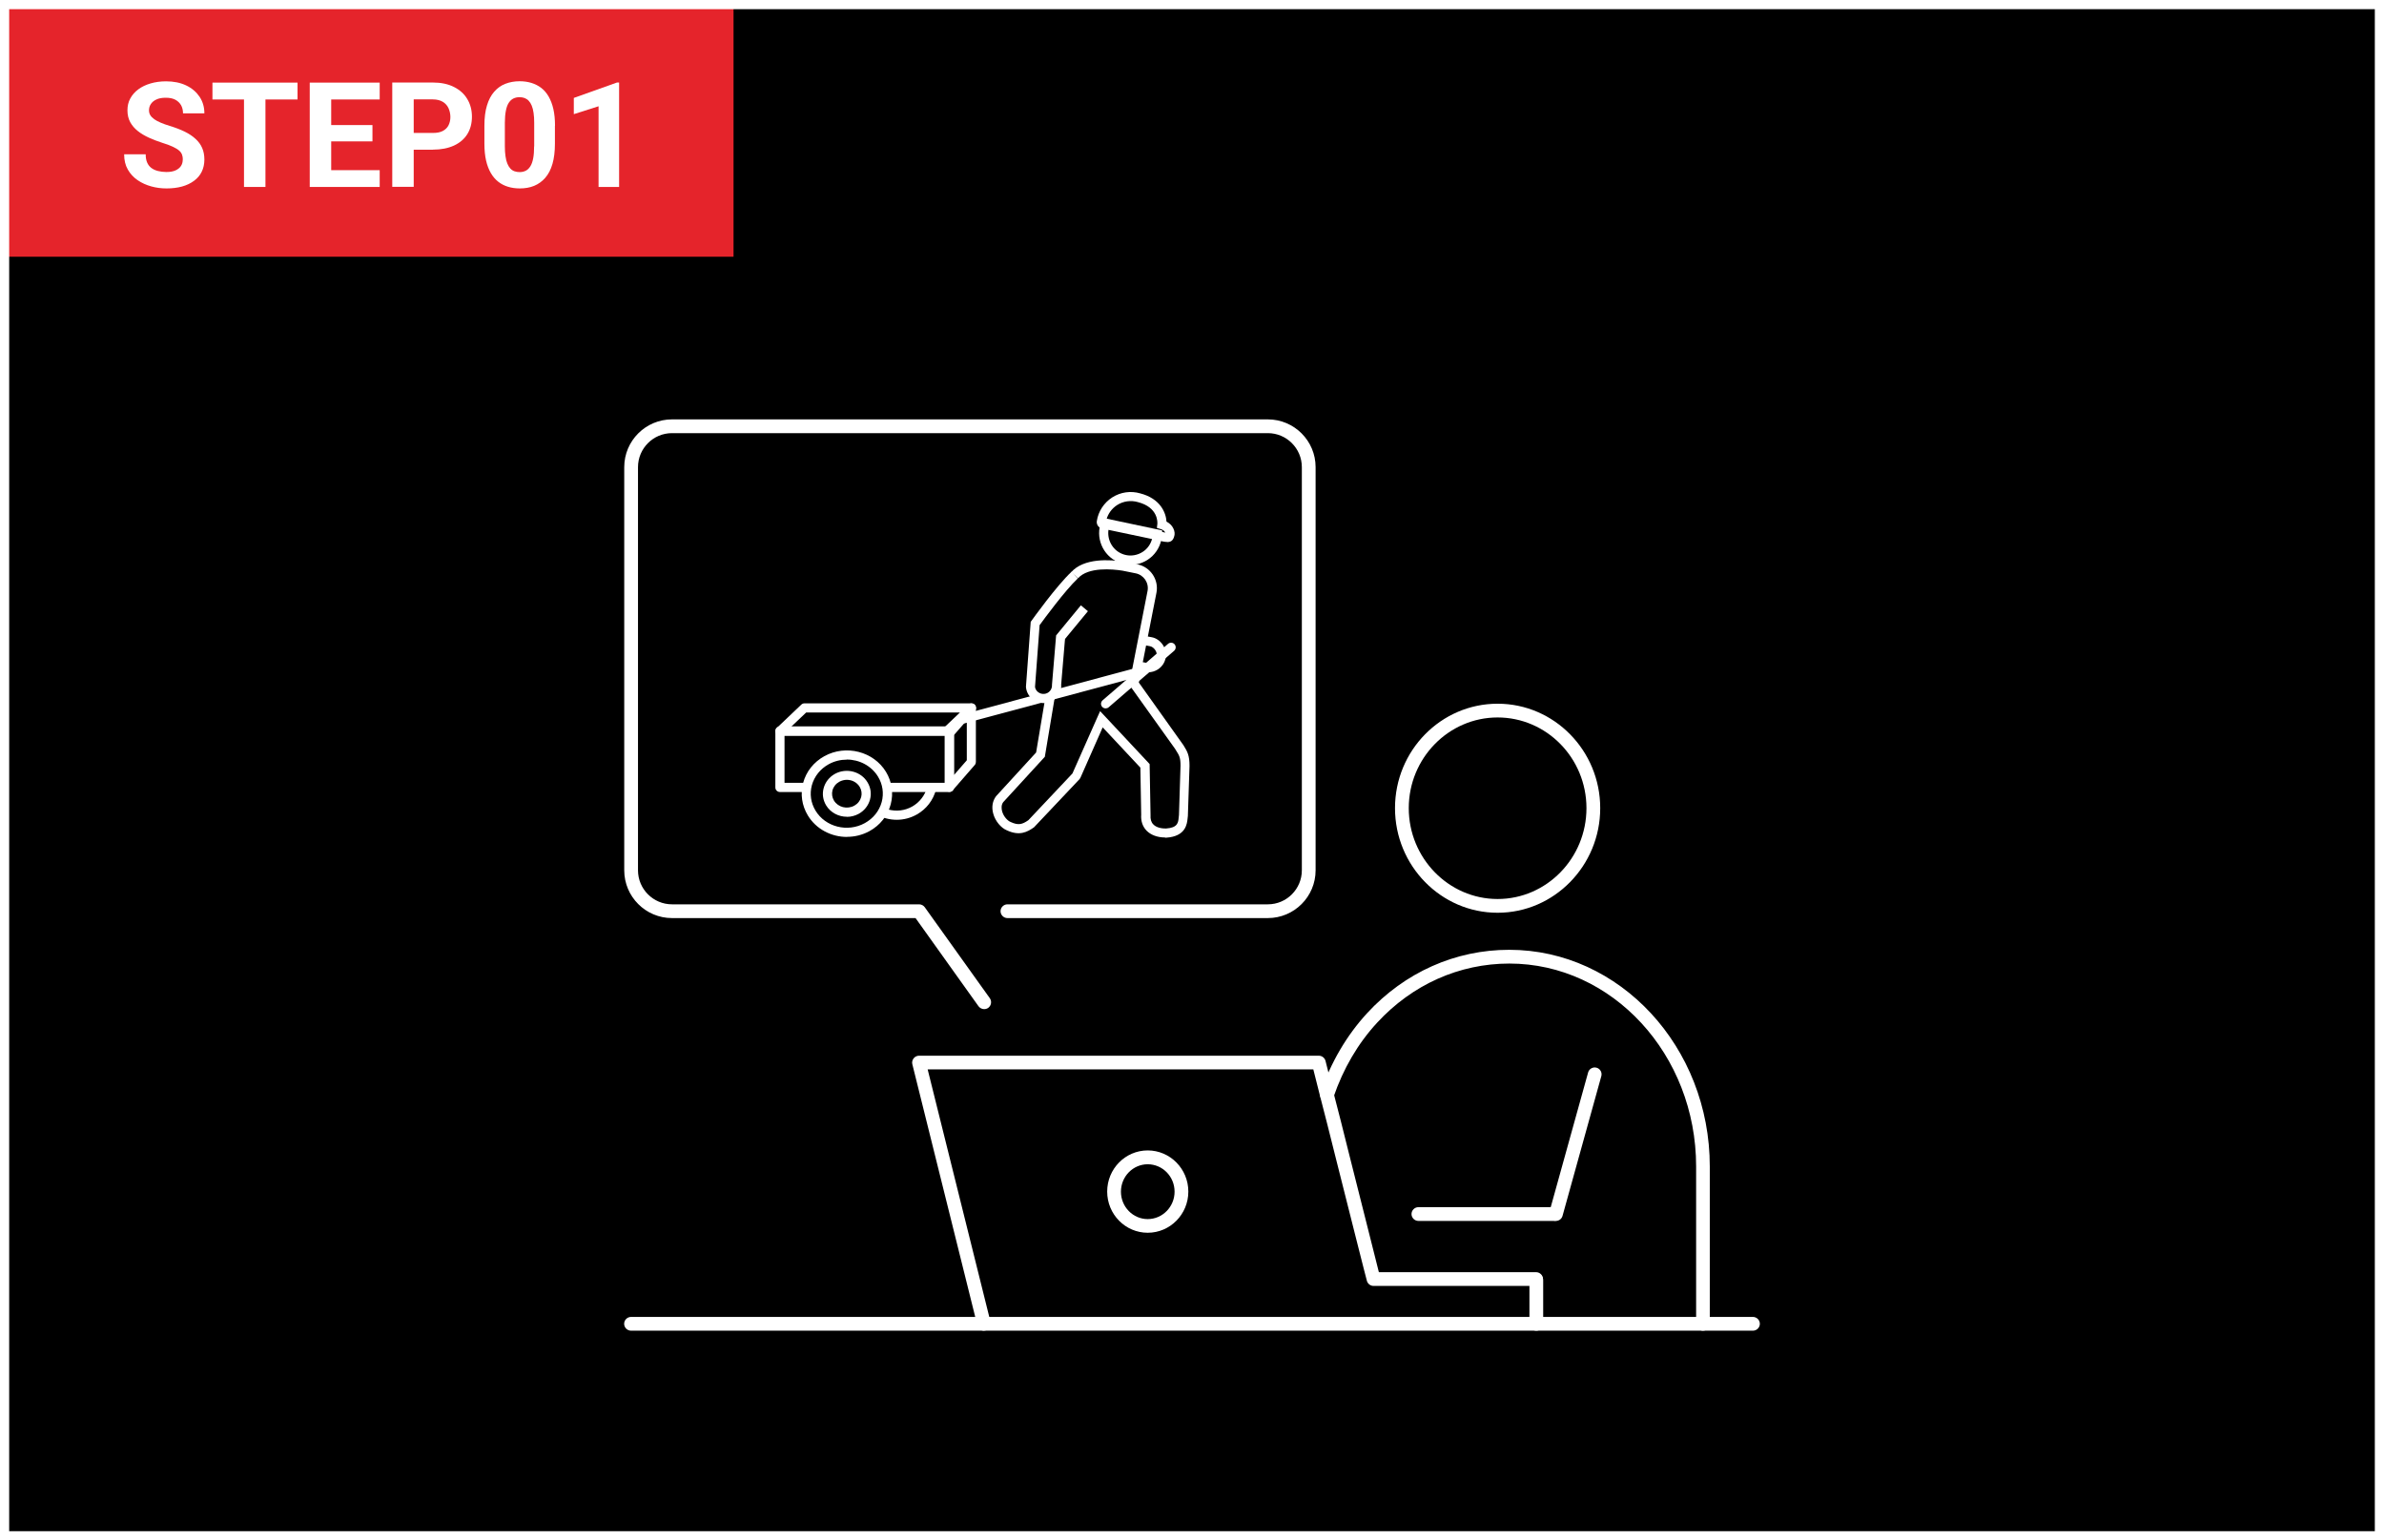 <?xml version="1.0" encoding="UTF-8"?><svg id="_レイヤー_1" xmlns="http://www.w3.org/2000/svg" width="260" height="168" viewBox="0 0 260 168"><rect width="260" height="168"/><rect width="80" height="28" style="fill:#e5242b;"/><path d="M19.94,17.41c0-.2-.03-.39-.09-.55-.06-.16-.17-.32-.33-.45-.16-.14-.39-.27-.68-.41-.29-.14-.67-.28-1.13-.42-.52-.17-1-.35-1.46-.56s-.87-.45-1.22-.73-.63-.6-.83-.97c-.2-.37-.3-.8-.3-1.29s.1-.91.31-1.29c.21-.39.5-.72.88-1s.82-.49,1.33-.64c.51-.15,1.08-.23,1.69-.23.84,0,1.57.15,2.2.45s1.11.72,1.46,1.24c.35.53.52,1.13.52,1.8h-2.33c0-.33-.07-.63-.21-.88-.14-.25-.35-.45-.62-.6-.28-.15-.63-.22-1.05-.22s-.75.06-1.02.19c-.27.12-.47.29-.61.5-.14.21-.2.44-.2.69,0,.19.05.37.14.52.1.16.24.3.43.44.19.14.43.26.71.38s.61.24.98.35c.62.19,1.17.4,1.64.63.47.23.87.5,1.18.79.32.29.56.62.72.99.16.37.24.79.24,1.26,0,.5-.1.94-.29,1.33-.19.39-.47.72-.84.99-.36.27-.8.48-1.3.62-.51.14-1.07.21-1.7.21-.56,0-1.12-.07-1.66-.22s-1.04-.37-1.49-.68-.8-.69-1.07-1.16-.4-1.02-.4-1.66h2.35c0,.35.05.65.16.9s.26.44.46.59c.2.15.44.26.72.33.28.07.58.11.92.11.41,0,.74-.06,1-.18.26-.12.46-.28.59-.48.13-.2.19-.43.19-.69Z" style="fill:#fff;"/><path d="M32.45,9.01v1.84h-9.28v-1.84h9.28ZM28.95,9.01v11.38h-2.34v-11.38h2.34Z" style="fill:#fff;"/><path d="M36.12,9.01v11.38h-2.34v-11.38h2.34ZM41.41,9.01v1.84h-6.05v-1.84h6.05ZM40.62,13.64v1.78h-5.27v-1.78h5.27ZM41.41,18.56v1.83h-6.05v-1.83h6.05Z" style="fill:#fff;"/><path d="M47.21,16.33h-2.9v-1.83h2.9c.45,0,.81-.07,1.09-.22s.49-.36.62-.62c.13-.27.2-.57.2-.9s-.07-.65-.2-.95c-.13-.29-.34-.53-.62-.7s-.65-.27-1.09-.27h-2.09v9.54h-2.34v-11.38h4.43c.89,0,1.65.16,2.29.48.64.32,1.13.76,1.46,1.32.34.56.51,1.21.51,1.93s-.17,1.37-.51,1.91c-.34.54-.83.95-1.46,1.24-.64.29-1.4.44-2.29.44Z" style="fill:#fff;"/><path d="M60.52,13.7v1.97c0,.85-.09,1.59-.27,2.21-.18.62-.44,1.12-.79,1.52-.34.39-.75.68-1.21.87s-.99.28-1.56.28c-.46,0-.89-.06-1.28-.18-.4-.12-.75-.3-1.07-.55-.32-.25-.59-.57-.81-.95s-.4-.84-.52-1.37c-.12-.53-.18-1.14-.18-1.83v-1.97c0-.85.09-1.59.28-2.2.18-.61.45-1.11.79-1.5.34-.39.75-.68,1.21-.86s.99-.28,1.56-.28c.46,0,.88.06,1.28.18.39.12.75.3,1.07.54.32.25.59.56.81.94.22.38.4.84.52,1.37.12.53.18,1.13.18,1.82ZM58.26,15.96v-2.57c0-.41-.02-.77-.07-1.08-.04-.31-.11-.57-.2-.79-.09-.22-.2-.39-.33-.53-.13-.14-.28-.23-.45-.3-.17-.06-.35-.09-.55-.09-.26,0-.48.05-.68.15s-.36.26-.5.47c-.14.22-.24.5-.31.86s-.11.79-.11,1.3v2.57c0,.41.02.77.07,1.09.04.31.11.58.2.8.09.22.2.4.33.54.13.14.28.24.45.3.17.06.36.09.56.09.25,0,.47-.05.67-.15s.36-.26.5-.48c.14-.22.24-.51.31-.87.07-.36.1-.8.1-1.31Z" style="fill:#fff;"/><path d="M67.52,8.99v11.4h-2.24v-8.8l-2.7.86v-1.77l4.71-1.68h.23Z" style="fill:#fff;"/><path d="M191.18,145.13h-122.36c-.41,0-.75-.34-.75-.75s.34-.75.75-.75h122.36c.41,0,.75.34.75.75s-.34.75-.75.75Z" style="fill:#fff;"/><path d="M107.32,145.13c-.34,0-.64-.23-.73-.57l-7.09-28.49c-.06-.22,0-.46.14-.64s.36-.29.59-.29h43.6c.34,0,.64.23.73.56,0,0,.36,1.42.89,3.54.48,1.82,1.08,4.2,1.7,6.7l.58,2.3c.57,2.26,1.13,4.49,1.6,6.34.46,1.83.85,3.38,1.05,4.17h17.15c.41,0,.75.34.75.75s-.34.75-.75.75h-17.73c-.33,0-.62-.22-.72-.53-.08-.27-.47-1.83-1.22-4.78-.47-1.86-1.03-4.08-1.6-6.34l-.58-2.3c-.62-2.49-1.22-4.87-1.7-6.7-.33-1.33-.59-2.37-.75-2.97h-42.06l6.86,27.56c.1.4-.15.81-.55.91-.06.02-.12.02-.18.02Z" style="fill:#fff;"/><path d="M167.55,145.13c-.41,0-.75-.34-.75-.75v-4.75c0-.41.34-.75.75-.75s.75.34.75.75v4.75c0,.41-.34.75-.75.75Z" style="fill:#fff;"/><path d="M125.17,134.45c-2.44,0-4.42-2.01-4.42-4.49s1.98-4.49,4.42-4.49,4.43,2.01,4.43,4.49-1.99,4.49-4.43,4.49ZM125.17,126.98c-1.61,0-2.92,1.34-2.92,2.99s1.31,2.99,2.92,2.99,2.93-1.34,2.93-2.99-1.31-2.99-2.93-2.99Z" style="fill:#fff;"/><path d="M169.69,133.16c-.07,0-.13,0-.2-.03-.4-.11-.63-.52-.52-.92l4.23-15.24c.11-.4.53-.63.92-.52.4.11.63.52.52.92l-4.23,15.24c-.09.33-.39.55-.72.55Z" style="fill:#fff;"/><path d="M169.49,133.16h-14.8c-.41,0-.75-.34-.75-.75s.34-.75.75-.75h14.8c.41,0,.75.34.75.75s-.34.75-.75.75Z" style="fill:#fff;"/><path d="M185.73,145.13c-.41,0-.75-.34-.75-.75v-17.16c0-12.2-9.14-22.13-20.37-22.13-5.46,0-10.58,2.29-14.41,6.44-2.1,2.27-3.7,5.01-4.77,8.13-.13.39-.56.6-.95.47-.39-.13-.6-.56-.47-.95,1.14-3.32,2.85-6.24,5.08-8.67,4.12-4.47,9.63-6.92,15.51-6.92,12.06,0,21.87,10.6,21.87,23.63v17.16c0,.41-.34.75-.75.75Z" style="fill:#fff;"/><path d="M163.33,99.55c-6.17,0-11.19-5.12-11.19-11.41s5.02-11.39,11.19-11.39,11.19,5.11,11.19,11.39-5.02,11.41-11.19,11.41ZM163.33,78.25c-5.34,0-9.69,4.44-9.69,9.89s4.35,9.91,9.69,9.91,9.69-4.45,9.69-9.91-4.35-9.89-9.69-9.89Z" style="fill:#fff;"/><path d="M107.33,110.06c-.23,0-.46-.11-.61-.31l-6.87-9.62h-26.56c-2.88,0-5.21-2.34-5.21-5.21v-43.97c0-2.88,2.34-5.21,5.21-5.21h64.98c2.88,0,5.21,2.34,5.21,5.21v43.97c0,2.88-2.34,5.21-5.21,5.21h-28.4c-.41,0-.75-.34-.75-.75s.34-.75.75-.75h28.4c2.05,0,3.71-1.67,3.71-3.71v-43.97c0-2.05-1.67-3.71-3.71-3.71h-64.98c-2.05,0-3.71,1.67-3.71,3.71v43.97c0,2.05,1.67,3.71,3.71,3.71h26.95c.24,0,.47.12.61.31l7.1,9.93c.24.34.16.8-.17,1.05-.13.09-.28.14-.44.14Z" style="fill:#fff;"/><ellipse cx="97.76" cy="84.96" rx="3.94" ry="3.97" transform="translate(-30 106.2) rotate(-50.43)"/><path d="M97.8,89.41c-1.55,0-3.06-.8-3.89-2.24-.6-1.04-.76-2.24-.46-3.39.31-1.14,1.04-2.1,2.07-2.69,2.12-1.22,4.86-.48,6.1,1.65h0c.6,1.04.76,2.24.46,3.39-.31,1.15-1.04,2.1-2.07,2.69-.7.4-1.46.59-2.21.59ZM97.73,81.5c-.58,0-1.17.15-1.71.46-.79.46-1.36,1.2-1.6,2.08-.24.89-.11,1.83.35,2.63.96,1.66,3.09,2.23,4.74,1.28.79-.46,1.36-1.2,1.6-2.08.24-.89.11-1.83-.35-2.63h0c-.65-1.11-1.82-1.74-3.02-1.74Z" style="fill:#fff;"/><rect x="85.06" y="79.74" width="18.48" height="6.15"/><path d="M103.54,86.38h-18.48c-.28,0-.5-.22-.5-.5v-6.15c0-.28.22-.5.5-.5h18.48c.28,0,.5.22.5.5v6.15c0,.28-.22.5-.5.5ZM85.56,85.38h17.48v-5.15h-17.48v5.15Z" style="fill:#fff;"/><path d="M103.54,86.36c-.06,0-.12-.01-.18-.03-.2-.07-.32-.26-.32-.47v-5.88c0-.12.04-.24.12-.33l2.4-2.76c.14-.16.36-.21.55-.14.2.07.32.26.32.47v5.88c0,.12-.04.24-.12.33l-2.4,2.76c-.1.11-.24.17-.38.17ZM104.04,80.17v4.36l1.4-1.61v-4.36l-1.4,1.61ZM105.94,83.1h0,0Z" style="fill:#fff;"/><path d="M103.29,80.24h-18.22c-.2,0-.39-.12-.46-.31-.08-.19-.03-.41.12-.55l2.66-2.53c.09-.09.22-.14.34-.14h18.23c.2,0,.39.12.46.31.08.19.03.41-.12.55l-2.66,2.53c-.09.09-.22.14-.34.14ZM86.31,79.24h16.77l1.61-1.53h-16.77l-1.61,1.53Z" style="fill:#fff;"/><path d="M96.19,84.46c1.22,2.02.5,4.6-1.62,5.76-2.12,1.16-4.83.47-6.05-1.54-1.22-2.02-.5-4.6,1.62-5.76,2.12-1.16,4.83-.47,6.05,1.54Z"/><path d="M92.37,91.28c-1.7,0-3.36-.84-4.27-2.35-.65-1.08-.83-2.33-.51-3.54.33-1.24,1.16-2.28,2.32-2.92,2.35-1.29,5.36-.52,6.72,1.72h0c.65,1.08.83,2.33.51,3.54-.33,1.24-1.16,2.28-2.32,2.92-.77.42-1.61.62-2.44.62ZM92.35,82.85c-.67,0-1.35.16-1.97.5-.92.51-1.57,1.32-1.84,2.3-.25.94-.11,1.92.4,2.76,1.08,1.79,3.5,2.4,5.38,1.36.92-.51,1.57-1.32,1.84-2.3.25-.94.11-1.92-.4-2.76h0c-.73-1.2-2.05-1.87-3.41-1.87Z" style="fill:#fff;"/><path d="M94.19,85.56c.58.96.24,2.19-.77,2.75s-2.3.23-2.89-.74c-.58-.96-.24-2.19.77-2.75,1.01-.56,2.3-.23,2.89.74Z"/><path d="M92.36,89.08c-.9,0-1.78-.45-2.26-1.24-.35-.58-.45-1.25-.27-1.89.18-.66.62-1.21,1.23-1.55,1.24-.68,2.84-.27,3.55.92h0c.35.58.45,1.25.27,1.89-.18.66-.62,1.21-1.23,1.55-.41.22-.85.33-1.29.33ZM92.36,85.05c-.28,0-.56.07-.82.21-.38.21-.64.54-.75.94-.1.38-.04.77.16,1.11.45.74,1.44.99,2.22.56.38-.21.64-.54.75-.94.1-.38.04-.77-.16-1.11h0c-.3-.49-.84-.77-1.4-.77Z" style="fill:#fff;"/><path d="M123.3,61.59c-.46,0-.92-.09-1.35-.28-1.71-.73-2.53-2.73-1.83-4.45l.16-.4.42.11,6.04,1.28v.42c-.03.43-.12.85-.29,1.25-.36.84-1.03,1.5-1.88,1.84-.41.17-.85.25-1.28.25ZM120.92,57.63c-.24,1.12.34,2.3,1.42,2.76.6.26,1.26.26,1.86.02.6-.24,1.08-.7,1.33-1.3.07-.15.11-.31.15-.47l-4.76-1.01Z" style="fill:#fff;"/><path d="M127.08,91.34c-.85,0-1.57-.27-2.04-.75-.43-.45-.63-1.05-.58-1.74l-.09-5.13-4.11-4.39c-1.04,2.33-2.36,5.32-2.42,5.48l-.1.16-4.97,5.26c-.74.52-1.58.97-2.96.33-.64-.26-1.27-1.01-1.49-1.83-.19-.7-.08-1.37.31-1.89l4.37-4.77,2.5-14.91.99.17-2.54,15.21-4.54,4.95c-.23.31-.19.71-.12.99.16.58.6,1.04.93,1.17.84.39,1.27.27,1.94-.2l4.8-5.09c.33-.75,2.45-5.53,2.71-6.11l.31-.69,5.4,5.77.1,5.56c-.03.46.07.79.3,1.02.29.31.8.46,1.4.45,1.26-.08,1.32-.65,1.37-1.2.01-.1.02-.2.03-.27l.17-5.37c0-.9-.13-1.11-.51-1.71l-.1-.16-4.99-6.98,2-10.2c.18-.89-.4-1.76-1.29-1.94l-1.44-.29c-1.07-.17-3.73-.43-4.85.83l-.75-.66c1.39-1.57,4.21-1.39,5.77-1.15l1.46.29c1.43.29,2.36,1.69,2.07,3.12l-1.92,9.77,4.87,6.84c.44.71.66,1.1.66,2.26l-.18,5.46c-.02.13-.02.19-.03.26-.06.59-.19,1.96-2.32,2.1-.05,0-.09,0-.14,0Z" style="fill:#fff;"/><line x1="127.72" y1="70.6" x2="120.58" y2="76.76" style="fill:#fff;"/><path d="M120.58,77.26c-.14,0-.28-.06-.38-.17-.18-.21-.16-.52.05-.71l7.14-6.16c.21-.18.53-.16.71.05.18.21.16.52-.05.71l-7.14,6.16c-.09.08-.21.12-.33.12Z" style="fill:#fff;"/><path d="M127.29,59.11c-.31,0-.69-.1-1.17-.22l-5.94-1.25c-.37-.08-.62-.44-.56-.81.16-1.06.78-2,1.68-2.58.91-.58,2.02-.74,3.05-.44,2.18.56,2.81,2.09,2.87,3.08.33.17.59.42.74.73.16.32.19.66.08.94-.13.42-.38.56-.75.56ZM120.66,56.72l5.69,1.2c.36.09.59.14.73.17-.05-.12-.19-.3-.5-.39l-.41-.12.05-.42c.02-.19.1-1.83-2.13-2.4-.77-.22-1.59-.1-2.25.32-.59.38-1.01.96-1.18,1.63Z" style="fill:#fff;"/><line x1="104.85" y1="78.47" x2="124.13" y2="73.3" style="fill:#fff;"/><path d="M104.85,78.97c-.22,0-.42-.15-.48-.37-.07-.27.09-.54.35-.61l19.28-5.17c.27-.07.54.09.61.35.07.27-.09.54-.35.61l-19.28,5.17s-.09.02-.13.02Z" style="fill:#fff;"/><path d="M117.2,62.71c-1.59,1.49-4.3,5.28-4.3,5.28l-.51,6.88c.06.78.75,1.37,1.54,1.3.79-.06,1.37-.75,1.3-1.54l.43-5.14,2.6-3.15"/><path d="M113.81,76.68c-.99,0-1.84-.76-1.92-1.77l.52-7.09.08-.11c.11-.16,2.76-3.85,4.37-5.35l.68.73c-1.38,1.3-3.7,4.46-4.16,5.09l-.5,6.73c.04.43.49.82,1,.77.51-.04.89-.49.85-1l.45-5.38,2.7-3.28.77.64-2.5,3.03-.42,4.99c.09.98-.7,1.91-1.76,2-.05,0-.11,0-.16,0Z" style="fill:#fff;"/><path d="M125.23,73.32c-.13,0-.26-.01-.39-.04l-.51-.09.17-.99.53.09c.26.06.51,0,.71-.13s.35-.34.4-.59c.05-.22-.01-.48-.16-.69-.14-.21-.35-.36-.55-.4l-.59-.11.18-.98.59.11c.46.08.9.38,1.2.82.3.44.41.97.31,1.46-.1.5-.4.94-.83,1.22-.32.21-.68.32-1.06.32Z" style="fill:#fff;"/><path d="M259,1v166H1V1h258M260,0H0v168h260V0h0Z" style="fill:#fff;"/></svg>